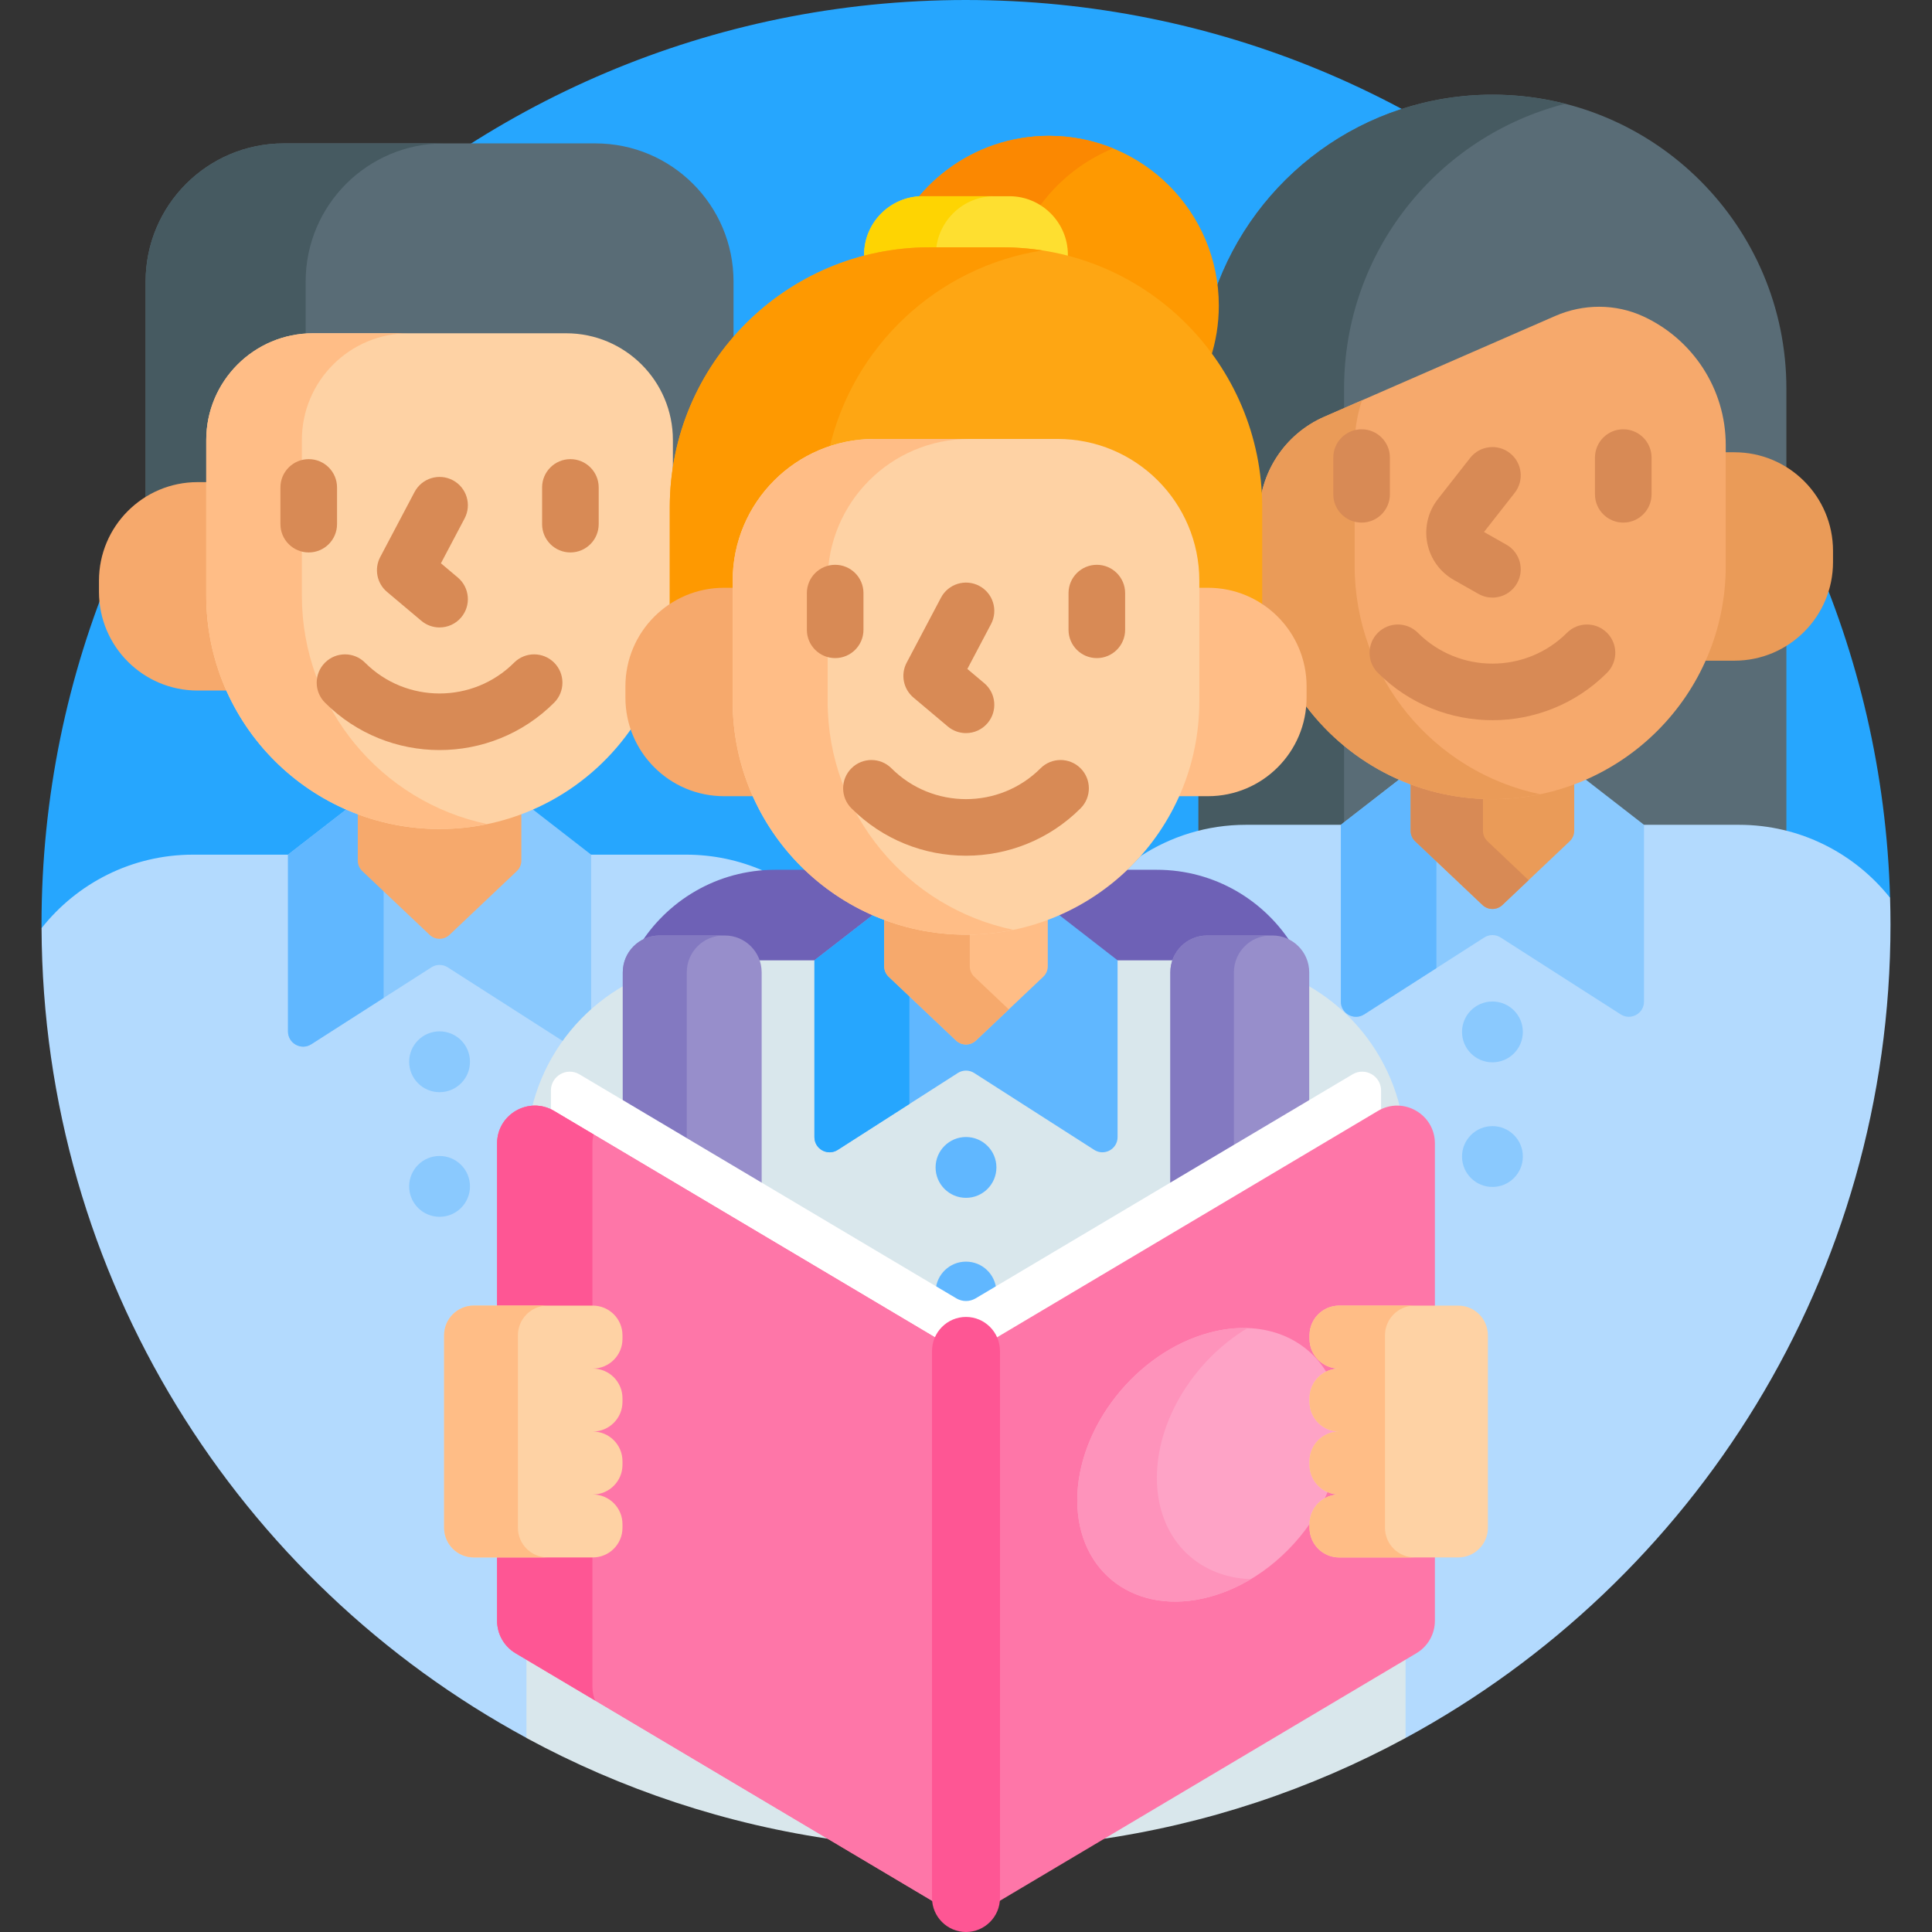 <svg id="Capa_1" enable-background="new 0 0 512 512" height="512" viewBox="0 0 512 512" width="512" xmlns="http://www.w3.org/2000/svg"><rect x="0" y="0" width="512" height="512" fill="#333333" stroke="none"/><g><g><path d="m256 0c-135.31 0-245 109.69-245 245 0 .325.011.647.012.971l1.003.463c0-.039-.001-.077-.002-.116 9.591-11.969 23.843-18.826 39.159-18.826h130.634c7.061 0 13.868 1.459 20.077 4.163 1.173-.099 2.358-.152 3.554-.152h8.901c11.432 10.446 26.21 16.194 41.661 16.194 14.776 0 28.929-5.268 40.137-14.865 9.029-8.339 21.05-13.251 34.056-13.251h130.634c15.285 0 29.526 6.838 39.117 18.772.004.015.014.029.018.044l.93-.46c-3.738-132.042-111.944-237.937-244.891-237.937z" fill="#26a6fe"/></g><g><path d="m320.127 210h-2.52v11.181c4.082-1.057 8.306-1.6 12.586-1.6h130.634c4.307 0 8.525.562 12.586 1.609v-118.199c0-43.024-34.878-77.903-77.903-77.903-34.137 0-63.125 21.966-73.653 52.528.086 1.118.143 2.244.143 3.384 0 4.199-.605 8.381-1.797 12.429l-.14.475.293.399c8.599 11.711 13.145 25.592 13.145 40.143v26.169l.449.296c7.083 4.674 11.311 12.52 11.311 20.988v2.967c-.001 13.859-11.276 25.134-25.134 25.134z" fill="#596c76"/></g><g><path d="m356.194 102.991c0-36.365 24.918-66.906 58.609-75.491-6.17-1.572-12.634-2.412-19.294-2.412-34.137 0-63.125 21.966-73.653 52.528.087 1.118.144 2.244.144 3.384 0 4.199-.605 8.381-1.797 12.429l-.14.475.293.399c8.599 11.711 13.145 25.592 13.145 40.143v26.169l.449.296c7.083 4.674 11.311 12.52 11.311 20.988v2.967c0 13.858-11.274 25.133-25.133 25.133h-2.52v11.181c4.082-1.057 8.306-1.6 12.586-1.6h26.001v-116.589z" fill="#465a61"/></g><g><path d="m140.51 439.264-3.371-2.003c-2.715-1.613-4.401-4.578-4.401-7.736v-17.792h-7.181c-3.784 0-6.862-3.079-6.862-6.863v-51.006c0-3.784 3.079-6.862 6.862-6.862h7.181v-43.984c0-5.267 4.289-8.7 8.436-8.976l.724-.048.179-.704c3.295-12.977 11.849-24.29 23.47-31.039l.498-.289v-4.29c0-3.369 1.889-6.383 4.929-7.866l.237-.116.149-.217c7.025-10.227 18.194-16.689 30.39-17.785l.282-1.036c-6.204-2.672-13.039-4.159-20.223-4.159h-130.636c-16.289 0-30.789 7.62-40.161 19.479.361 92.728 52.24 173.288 128.498 214.584l1-.556z" fill="#b3dafe"/><path d="m116.49 218.697c-8.459 0-16.518-1.74-23.844-4.873l-16.326 12.669v46.857c0 3.175 3.51 5.095 6.183 3.383l31.819-20.378c1.32-.846 3.012-.846 4.333 0l31.819 20.378c2.674 1.712 6.183-.208 6.183-3.383v-46.857l-16.326-12.669c-7.323 3.133-15.382 4.873-23.841 4.873z" fill="#8ac9fe"/><g><path d="m101.662 226.492 10.288-7.984c-6.802-.506-13.302-2.118-19.303-4.685l-16.326 12.669v46.857c0 3.175 3.51 5.095 6.183 3.383l19.158-12.269z" fill="#60b7ff"/></g><path d="m116.49 218.697c-7.633 0-14.936-1.427-21.673-4.005v13.38c0 1.051.432 2.055 1.195 2.778l17.849 16.896c1.475 1.396 3.784 1.396 5.259 0l17.849-16.896c.763-.722 1.195-1.727 1.195-2.778v-13.38c-6.738 2.578-14.041 4.005-21.674 4.005z" fill="#f6a96c"/><path d="m177.323 116.618v12.148h1.433c1.196-14.365 6.872-27.472 15.637-37.914v-16.233c0-20.224-16.395-36.619-36.619-36.619h-82.568c-20.224 0-36.619 16.395-36.619 36.619v58.274c3.959-2.605 8.692-4.127 13.776-4.127h3.294v-12.148c0-15.051 12.245-27.295 27.296-27.295h67.074c15.051 0 27.296 12.244 27.296 27.295z" fill="#596c76"/><g><path d="m81 74.619c0-20.224 16.395-36.619 36.619-36.619h-42.413c-20.224 0-36.619 16.395-36.619 36.619v58.274c3.959-2.605 8.692-4.127 13.776-4.127h3.294v-12.148c0-14.393 11.201-26.212 25.343-27.218z" fill="#465a61"/></g><g><path d="m55.657 157.864v-30.097h-3.294c-14.433 0-26.133 11.7-26.133 26.133v2.967c0 14.433 11.7 26.133 26.133 26.133h8.752c-3.494-7.668-5.458-16.175-5.458-25.136z" fill="#f6a96c"/></g><path d="m166.74 184.867v-2.967c0-8.468 4.228-16.313 11.311-20.988l.198-.131c.045-.967.074-1.938.074-2.917v-41.246c0-15.627-12.668-28.296-28.296-28.296h-67.074c-15.627 0-28.296 12.668-28.296 28.296v41.246c0 34.149 27.683 61.833 61.833 61.833 21.407 0 40.27-10.881 51.369-27.411-.726-2.347-1.119-4.838-1.119-7.419z" fill="#fed2a4"/><path d="m80 157.864v-41.246c0-15.627 12.668-28.296 28.296-28.296h-25.343c-15.627 0-28.296 12.668-28.296 28.296v41.246c0 34.149 27.683 61.833 61.833 61.833 4.342 0 8.576-.455 12.665-1.306-28.067-5.85-49.155-30.724-49.155-60.527z" fill="#ffbd86"/><g><g><g><path d="m81.818 146.403c-4.142 0-7.5-3.358-7.5-7.5v-9.725c0-4.142 3.358-7.5 7.5-7.5s7.5 3.358 7.5 7.5v9.725c0 4.142-3.358 7.5-7.5 7.5z" fill="#d88a55"/></g><g><path d="m151.162 146.403c-4.142 0-7.5-3.358-7.5-7.5v-9.725c0-4.142 3.358-7.5 7.5-7.5s7.5 3.358 7.5 7.5v9.725c0 4.142-3.358 7.5-7.5 7.5z" fill="#d88a55"/></g></g><g><path d="m116.486 166.28c-1.706 0-3.42-.579-4.827-1.763l-9.094-7.658c-2.698-2.272-3.448-6.118-1.802-9.237l9.094-17.23c1.933-3.664 6.472-5.065 10.133-3.132 3.664 1.933 5.066 6.47 3.132 10.133l-6.273 11.886 4.471 3.765c3.168 2.668 3.574 7.399.906 10.568-1.482 1.761-3.604 2.668-5.74 2.668z" fill="#d88a55"/></g></g><g><path d="m116.49 198.772c-10.996 0-21.992-4.186-30.363-12.557-2.929-2.929-2.929-7.678 0-10.606 2.929-2.929 7.678-2.929 10.606 0 10.895 10.894 28.62 10.893 39.514 0 2.929-2.929 7.678-2.929 10.606 0 2.929 2.929 2.929 7.678 0 10.606-8.371 8.371-19.367 12.557-30.363 12.557z" fill="#d88a55"/></g><g><circle cx="116.49" cy="281.379" fill="#8ac9fe" r="8.059"/></g><g><circle cx="116.49" cy="314.404" fill="#8ac9fe" r="8.059"/></g></g><g><path d="m500.892 237.938c-9.375-11.79-23.832-19.357-40.065-19.357h-130.634c-10.32 0-19.919 3.065-27.957 8.32-1.109 1.248-2.27 2.447-3.475 3.602v1h7.801c13.61 0 26.351 6.717 34.08 17.969l.149.217.237.116c3.041 1.483 4.929 4.498 4.929 7.866v4.29l.498.289c11.62 6.749 20.174 18.062 23.469 31.039l.179.704.724.048c4.146.276 8.436 3.708 8.436 8.976v43.983h7.181c3.784 0 6.862 3.079 6.862 6.862v51.006c0 3.784-3.079 6.863-6.862 6.863h-7.181v17.792c0 3.158-1.687 6.123-4.401 7.736l-3.371 2.003v20.738l1 .583c76.527-41.44 128.509-122.443 128.509-215.583 0-2.363-.042-4.716-.108-7.062z" fill="#b3dafe"/><path d="m395.51 210.785c-8.459 0-16.517-1.74-23.843-4.873l-16.326 12.669v46.857c0 3.175 3.51 5.095 6.183 3.383l31.819-20.378c1.32-.846 3.012-.846 4.333 0l31.819 20.378c2.674 1.712 6.183-.208 6.183-3.383v-46.857l-16.326-12.669c-7.325 3.134-15.383 4.873-23.842 4.873z" fill="#8ac9fe"/><g><path d="m380.662 218.581 10.29-7.985c-6.796-.507-13.289-2.119-19.285-4.684l-16.326 12.669v46.857c0 3.175 3.51 5.095 6.183 3.383l19.138-12.257z" fill="#60b7ff"/></g><path d="m395.51 210.785c-7.633 0-14.936-1.427-21.673-4.005v13.381c0 1.051.432 2.055 1.195 2.778l17.849 16.896c1.475 1.396 3.784 1.396 5.259 0l17.849-16.896c.763-.722 1.195-1.727 1.195-2.778v-13.381c-6.738 2.579-14.041 4.005-21.674 4.005z" fill="#ea9b58"/><g><path d="m394.195 222.938c-.763-.722-1.195-1.727-1.195-2.778v-9.434c-6.724-.277-13.168-1.652-19.163-3.946v13.381c0 1.051.432 2.055 1.195 2.778l17.849 16.896c1.475 1.396 3.784 1.396 5.259 0l6.952-6.581z" fill="#d88a55"/></g><g><g><path d="m459.637 119.855h-3.294v30.097c0 8.962-1.964 17.469-5.458 25.136h8.752c14.433 0 26.133-11.7 26.133-26.133v-2.967c0-14.433-11.7-26.133-26.133-26.133z" fill="#ea9b58"/></g></g><path d="m435.483 83.844c-7.372-3.399-15.875-3.362-23.316-.115l-61.21 26.712c-10.496 4.58-17.281 14.944-17.281 26.396v13.115c0 3.945.385 7.799 1.091 11.539 6.347 4.566 10.491 12.01 10.491 20.408v2.967c0 .354-.012.706-.027 1.057 11.219 15.652 29.55 25.861 50.277 25.861 34.149 0 61.833-27.683 61.833-61.833v-31.97c.002-15.139-8.954-28.188-21.858-34.137z" fill="#f6a96c"/><g><path d="m359 149.952v-31.97c0-4.163.698-8.158 1.948-11.901l-9.99 4.36c-10.496 4.58-17.281 14.944-17.281 26.396v13.115c0 3.945.385 7.799 1.091 11.539 6.347 4.566 10.491 12.01 10.491 20.408v2.967c0 .354-.012.706-.027 1.057 11.219 15.652 29.55 25.861 50.277 25.861 4.34 0 8.574-.452 12.661-1.302-28.074-5.842-49.17-30.72-49.17-60.53z" fill="#ea9b58"/></g><g><g><g><path d="m360.838 138.492c-4.142 0-7.5-3.358-7.5-7.5v-9.725c0-4.142 3.358-7.5 7.5-7.5s7.5 3.358 7.5 7.5v9.725c0 4.142-3.358 7.5-7.5 7.5z" fill="#d88a55"/></g><g><path d="m430.182 138.492c-4.142 0-7.5-3.358-7.5-7.5v-9.725c0-4.142 3.358-7.5 7.5-7.5s7.5 3.358 7.5 7.5v9.725c0 4.142-3.358 7.5-7.5 7.5z" fill="#d88a55"/></g></g><g><path d="m395.503 158.37c-1.253 0-2.523-.314-3.691-.977l-6.54-3.707c-3.651-2.07-6.211-5.618-7.025-9.735s.205-8.373 2.795-11.675l8.566-10.925c2.556-3.259 7.27-3.83 10.53-1.274 3.259 2.556 3.83 7.27 1.274 10.529l-8.134 10.375 5.931 3.361c3.604 2.042 4.869 6.62 2.827 10.223-1.381 2.437-3.92 3.805-6.533 3.805z" fill="#d88a55"/></g></g><g><path d="m395.51 190.86c-10.997 0-21.993-4.186-30.364-12.557-2.929-2.929-2.929-7.678 0-10.606 2.929-2.929 7.678-2.929 10.606 0 10.895 10.894 28.62 10.894 39.514 0 2.929-2.929 7.678-2.929 10.606 0 2.929 2.929 2.929 7.678 0 10.606-8.37 8.372-19.366 12.557-30.362 12.557z" fill="#d88a55"/></g><g><circle cx="395.51" cy="273.468" fill="#8ac9fe" r="8.059"/></g><g><circle cx="395.51" cy="306.493" fill="#8ac9fe" r="8.059"/></g></g><g><path d="m246.406 66.54h19.188c22.721 0 42.855 11.228 55.189 28.414 1.433-4.394 2.217-9.081 2.217-13.954 0-24.853-20.147-45-45-45-20.151 0-37.206 13.247-42.939 31.506 3.692-.624 7.478-.966 11.345-.966z" fill="#fe9901"/></g><g><path d="m294.999 39.332c-5.246-2.142-10.982-3.332-16.999-3.332-20.151 0-37.206 13.247-42.939 31.506 3.692-.624 7.478-.966 11.345-.966h19.188c1.26 0 2.512.04 3.755.108 4.174-12.408 13.605-22.395 25.65-27.316z" fill="#fb8801"/></g><path d="m246.406 66.54h19.188c5.992 0 11.802.788 17.34 2.252.036-.427.066-.856.066-1.292 0-8.525-6.975-15.5-15.5-15.5h-23c-8.525 0-15.5 6.975-15.5 15.5 0 .436.03.865.066 1.292 5.538-1.464 11.348-2.252 17.34-2.252z" fill="#fedf30"/><g><path d="m263.5 52h-19c-8.525 0-15.5 6.975-15.5 15.5 0 .436.03.865.066 1.292 5.538-1.464 11.348-2.252 17.34-2.252h1.643c.502-8.08 7.25-14.54 15.451-14.54z" fill="#fed402"/></g><g><g><path d="m174.801 248.913h17.288c4.076 0 7.5 2.802 8.472 6.579h110.878c.972-3.777 4.397-6.579 8.472-6.579h17.288c2.12 0 4.066.758 5.583 2.016-7.422-12.241-20.858-20.427-36.22-20.427h-9.291c-10.853 10.042-25.354 16.194-41.271 16.194s-30.418-6.152-41.271-16.194h-9.291c-15.361 0-28.798 8.186-36.22 20.427 1.517-1.258 3.463-2.016 5.583-2.016z" fill="#6e61b6"/></g><g fill="#d9e7ec"><path d="m139.51 438.67v21.914c25.14 13.613 52.929 22.953 82.396 27.057z"/><path d="m141.755 294c1.612 0 3.153.43 4.581 1.278l104.043 61.838c1.7 1.01 3.643 1.544 5.62 1.544s3.92-.534 5.62-1.544l104.043-61.838c1.428-.848 2.969-1.278 4.581-1.278.301 0 .603.02.906.053-5.261-22.665-25.568-39.561-49.833-39.561h-130.633c-24.266 0-44.572 16.896-49.833 39.561.302-.033.604-.053.905-.053z"/><path d="m290.095 487.641c29.466-4.104 57.256-13.444 82.396-27.057v-21.914z"/></g><path d="m256 246.697c-8.459 0-16.517-1.74-23.843-4.873l-16.326 12.669v46.857c0 3.175 3.51 5.095 6.183 3.383l31.819-20.378c1.32-.846 3.012-.846 4.333 0l31.819 20.378c2.674 1.712 6.183-.208 6.183-3.383v-46.857l-16.326-12.669c-7.325 3.133-15.383 4.873-23.842 4.873z" fill="#60b7ff"/><g><path d="m241 254.492 10.304-7.996c-6.746-.519-13.191-2.126-19.147-4.673l-16.326 12.669v46.857c0 3.175 3.51 5.095 6.183 3.383l18.986-12.159z" fill="#26a6fe"/></g><path d="m256 246.697c-7.633 0-14.936-1.427-21.673-4.005v13.38c0 1.051.432 2.055 1.195 2.778l17.849 16.896c1.475 1.396 3.784 1.396 5.259 0l17.849-16.896c.763-.722 1.195-1.727 1.195-2.778v-13.38c-6.738 2.578-14.041 4.005-21.674 4.005z" fill="#ffbd86"/><g><path d="m258.195 258.85c-.763-.722-1.195-1.727-1.195-2.778v-9.399c-.334.005-.665.023-1 .023-7.633 0-14.936-1.427-21.673-4.005v13.38c0 1.051.432 2.055 1.195 2.778l17.849 16.896c1.475 1.396 3.784 1.396 5.259 0l8.707-8.243z" fill="#f6a96c"/></g><path d="m191.873 156.766h3.294v-2.872c0-20.166 16.406-36.571 36.571-36.571h48.522c20.166 0 36.571 16.406 36.571 36.571v2.872h3.294c5.342 0 10.297 1.681 14.373 4.534v-26.854c0-38.056-30.85-68.906-68.906-68.906h-19.188c-38.056 0-68.906 30.85-68.906 68.906v26.854c4.078-2.853 9.033-4.534 14.375-4.534z" fill="#fea613"/><g><path d="m276.25 66.363c-3.473-.539-7.031-.823-10.656-.823h-19.188c-38.056 0-68.906 30.85-68.906 68.906v26.854c4.076-2.853 9.031-4.534 14.373-4.534h3.294v-2.872c0-15.938 10.252-29.519 24.505-34.516 6.118-27.409 28.545-48.663 56.578-53.015z" fill="#fe9901"/></g><g><path d="m320.127 155.766h-3.294v30.097c0 8.962-1.964 17.469-5.458 25.136h8.752c14.433 0 26.133-11.7 26.133-26.133v-2.967c0-14.432-11.7-26.133-26.133-26.133z" fill="#ffbd86"/><path d="m195.167 185.864v-30.097h-3.294c-14.433 0-26.133 11.7-26.133 26.133v2.967c0 14.433 11.7 26.133 26.133 26.133h8.752c-3.494-7.668-5.458-16.175-5.458-25.136z" fill="#f6a96c"/></g><g><path d="m256 247.697c-34.149 0-61.833-27.683-61.833-61.833v-31.97c0-20.75 16.821-37.571 37.571-37.571h48.523c20.75 0 37.571 16.821 37.571 37.571v31.97c.001 34.149-27.683 61.833-61.832 61.833z" fill="#fed2a4"/></g><path d="m219.335 185.864v-31.97c0-20.75 16.821-37.571 37.571-37.571h-25.167c-20.75 0-37.571 16.821-37.571 37.571v31.97c0 34.149 27.683 61.833 61.833 61.833 4.312 0 8.52-.444 12.584-1.284-28.116-5.814-49.25-30.712-49.25-60.549z" fill="#ffbd86"/><g><g><g><path d="m221.328 174.403c-4.142 0-7.5-3.358-7.5-7.5v-9.725c0-4.142 3.358-7.5 7.5-7.5s7.5 3.358 7.5 7.5v9.725c0 4.142-3.358 7.5-7.5 7.5z" fill="#d88a55"/></g><g><path d="m290.672 174.403c-4.142 0-7.5-3.358-7.5-7.5v-9.725c0-4.142 3.358-7.5 7.5-7.5s7.5 3.358 7.5 7.5v9.725c0 4.142-3.358 7.5-7.5 7.5z" fill="#d88a55"/></g></g><g><path d="m255.996 194.28c-1.706 0-3.42-.579-4.827-1.763l-9.094-7.658c-2.698-2.272-3.448-6.118-1.802-9.237l9.094-17.23c1.933-3.664 6.472-5.066 10.133-3.132 3.664 1.933 5.066 6.47 3.132 10.133l-6.273 11.886 4.471 3.765c3.168 2.668 3.574 7.399.906 10.568-1.483 1.761-3.604 2.668-5.74 2.668z" fill="#d88a55"/></g></g><g><path d="m256 226.771c-10.996 0-21.993-4.186-30.364-12.557-2.929-2.929-2.929-7.677 0-10.606s7.678-2.93 10.606 0c10.895 10.894 28.62 10.894 39.515 0 2.929-2.929 7.678-2.93 10.606 0 2.929 2.929 2.929 7.678 0 10.606-8.37 8.372-19.367 12.557-30.363 12.557z" fill="#d88a55"/></g><g><circle cx="256" cy="309.379" fill="#60b7ff" r="8.059"/></g><path d="m252.935 344.939c.927.551 1.987.842 3.065.842s2.138-.291 3.065-.842l4.972-2.955c-.22-4.254-3.729-7.638-8.038-7.638s-7.818 3.384-8.038 7.638z" fill="#60b7ff"/><g><path d="m201.847 328.271v-70.6c0-5.389-4.369-9.758-9.758-9.758h-17.287c-5.389 0-9.758 4.369-9.758 9.758v48.726z" fill="#978ecb"/><g><path d="m182 301.616v-43.945c0-5.389 4.369-9.758 9.758-9.758h-16.957c-5.389 0-9.758 4.369-9.758 9.758v33.867z" fill="#8379c1"/></g><path d="m346.957 306.397v-48.726c0-5.389-4.369-9.758-9.758-9.758h-17.287c-5.389 0-9.758 4.369-9.758 9.758v70.6z" fill="#978ecb"/><g><path d="m327 303.399v-45.728c0-5.389 4.369-9.758 9.758-9.758h-16.847c-5.389 0-9.758 4.369-9.758 9.758v55.74z" fill="#8379c1"/></g><path d="m146.336 295.278 104.043 61.838c1.7 1.01 3.643 1.544 5.62 1.544s3.92-.534 5.62-1.544l104.043-61.838c.11-.065.225-.112.336-.172v-6.099c0-3.877-4.222-6.279-7.555-4.298l-99.891 59.37c-1.574.936-3.535.936-5.109 0l-99.891-59.37c-3.333-1.981-7.555.421-7.555 4.298v6.099c.114.061.229.107.339.172z" fill="#fff"/></g></g><g><path d="m248.622 354.909-101.776-60.49c-6.666-3.962-15.109.842-15.109 8.596v43.985h25.363c3.784 0 6.863 3.079 6.863 6.863v.958c0 3.784-3.079 6.862-6.863 6.862v2c3.784 0 6.863 3.079 6.863 6.863v.958c0 3.784-3.079 6.863-6.863 6.863v2c3.784 0 6.863 3.079 6.863 6.862v.958c0 3.784-3.079 6.862-6.863 6.862v2c3.784 0 6.863 3.079 6.863 6.863v.958c0 3.784-3.079 6.863-6.863 6.863h-25.362v17.792c0 3.527 1.858 6.794 4.891 8.596l111.5 66.27c-.08-.452-.129-.915-.129-1.39v-145.001c0-1.095.222-2.14.622-3.091z" fill="#fe76a8"/><path d="m248.622 354.909-101.776-60.49c-6.666-3.962-15.109.842-15.109 8.596v43.985h25.363c3.784 0 6.863 3.079 6.863 6.863v.958c0 3.784-3.079 6.862-6.863 6.862v2c3.784 0 6.863 3.079 6.863 6.863v.958c0 3.784-3.079 6.863-6.863 6.863v2c3.784 0 6.863 3.079 6.863 6.862v.958c0 3.784-3.079 6.862-6.863 6.862v2c3.784 0 6.863 3.079 6.863 6.863v.958c0 3.784-3.079 6.863-6.863 6.863h-25.362v17.792c0 3.527 1.858 6.794 4.891 8.596l111.5 66.27c-.08-.452-.129-.915-.129-1.39v-145.001c0-1.095.222-2.14.622-3.091z" fill="#fe76a8"/><g fill="#fe5694"><path d="m157 303.015c0-.834.115-1.626.298-2.385l-10.451-6.212c-6.666-3.962-15.109.842-15.109 8.596v43.986h25.262z"/><path d="m157 447v-35.269h-25.262v17.792c0 3.527 1.858 6.794 4.891 8.596l21.068 12.521c-.449-1.142-.697-2.373-.697-3.64z"/></g><path d="m354.9 411.731c-3.784 0-6.863-3.079-6.863-6.863v-.958c0-3.784 3.079-6.863 6.863-6.863v-2c-3.784 0-6.863-3.079-6.863-6.862v-.958c0-3.784 3.079-6.862 6.863-6.862v-2c-3.784 0-6.863-3.079-6.863-6.863v-.958c0-3.784 3.079-6.863 6.863-6.863v-2c-3.784 0-6.863-3.079-6.863-6.862v-.958c0-3.784 3.079-6.863 6.863-6.863h25.362v-43.985c0-7.754-8.443-12.558-15.109-8.596l-101.776 60.49c.4.952.622 1.996.622 3.091v145c0 .475-.049.938-.129 1.39l111.5-66.27c3.032-1.802 4.891-5.069 4.891-8.596v-17.792h-25.361z" fill="#fe76a8"/></g><path d="m350.032 399.081c.814-1.494 1.549-3.021 2.195-4.575-2.46-1.044-4.189-3.484-4.189-6.32v-.958c0-3.784 3.079-6.862 6.863-6.862v-2c-3.784 0-6.863-3.079-6.863-6.863v-.958c0-2.725 1.601-5.078 3.908-6.185-5.7-10.085-17.637-14.882-31.446-11.182-19.338 5.182-35.014 25.058-35.014 44.396s15.676 30.814 35.014 25.632c11.34-3.038 21.415-11.133 27.814-21.206.324-1.115.92-2.116 1.718-2.919z" fill="#fea3c6"/><path d="m306.585 391.64c0-15.497 10.072-31.333 24.024-39.682-3.201-.107-6.593.278-10.109 1.22-19.338 5.182-35.014 25.058-35.014 44.396s15.676 30.814 35.014 25.632c3.838-1.028 7.525-2.647 10.98-4.715-14.403-.482-24.895-11.033-24.895-26.851z" fill="#fe93bb"/><g><path d="m256 512c-4.95 0-9-4.05-9-9v-145c0-4.95 4.05-9 9-9 4.95 0 9 4.05 9 9v145c0 4.95-4.05 9-9 9z" fill="#fe5694"/></g><g><g><g><g><path d="m125.557 346h31.543c4.342 0 7.863 3.52 7.863 7.863v.958c0 4.342-3.52 7.863-7.863 7.863 4.342 0 7.863 3.52 7.863 7.863v.958c0 4.342-3.52 7.863-7.863 7.863 4.342 0 7.863 3.52 7.863 7.863v.958c0 4.342-3.52 7.863-7.863 7.863 4.342 0 7.863 3.52 7.863 7.863v.958c0 4.342-3.52 7.863-7.863 7.863h-31.542c-4.342 0-7.863-3.52-7.863-7.863v-51.006c0-4.347 3.52-7.867 7.862-7.867z" fill="#fed2a4"/></g></g><path d="m137.254 404.869v-51.006c0-4.342 3.52-7.863 7.863-7.863h-19.559c-4.342 0-7.863 3.52-7.863 7.863v51.006c0 4.342 3.52 7.863 7.863 7.863h19.559c-4.343-.001-7.863-3.521-7.863-7.863z" fill="#ffbd86"/></g><g><g><g><g><path d="m386.443 346h-31.543c-4.342 0-7.863 3.52-7.863 7.863v.958c0 4.342 3.52 7.863 7.863 7.863-4.342 0-7.863 3.52-7.863 7.863v.958c0 4.342 3.52 7.863 7.863 7.863-4.342 0-7.863 3.52-7.863 7.863v.958c0 4.342 3.52 7.863 7.863 7.863-4.342 0-7.863 3.52-7.863 7.863v.958c0 4.342 3.52 7.863 7.863 7.863h31.543c4.342 0 7.863-3.52 7.863-7.863v-51.006c-.001-4.347-3.521-7.867-7.863-7.867z" fill="#fed2a4"/></g></g></g><path d="m367.036 404.869v-51.006c0-4.342 3.52-7.863 7.863-7.863h-19.999c-4.342 0-7.863 3.52-7.863 7.863v.958c0 4.342 3.52 7.863 7.863 7.863-4.342 0-7.863 3.52-7.863 7.863v.958c0 4.342 3.52 7.863 7.863 7.863-4.342 0-7.863 3.52-7.863 7.863v.958c0 4.342 3.52 7.863 7.863 7.863-4.342 0-7.863 3.52-7.863 7.863v.958c0 4.342 3.52 7.863 7.863 7.863h19.998c-4.342-.005-7.862-3.525-7.862-7.867z" fill="#ffbd86"/></g></g></g></svg>